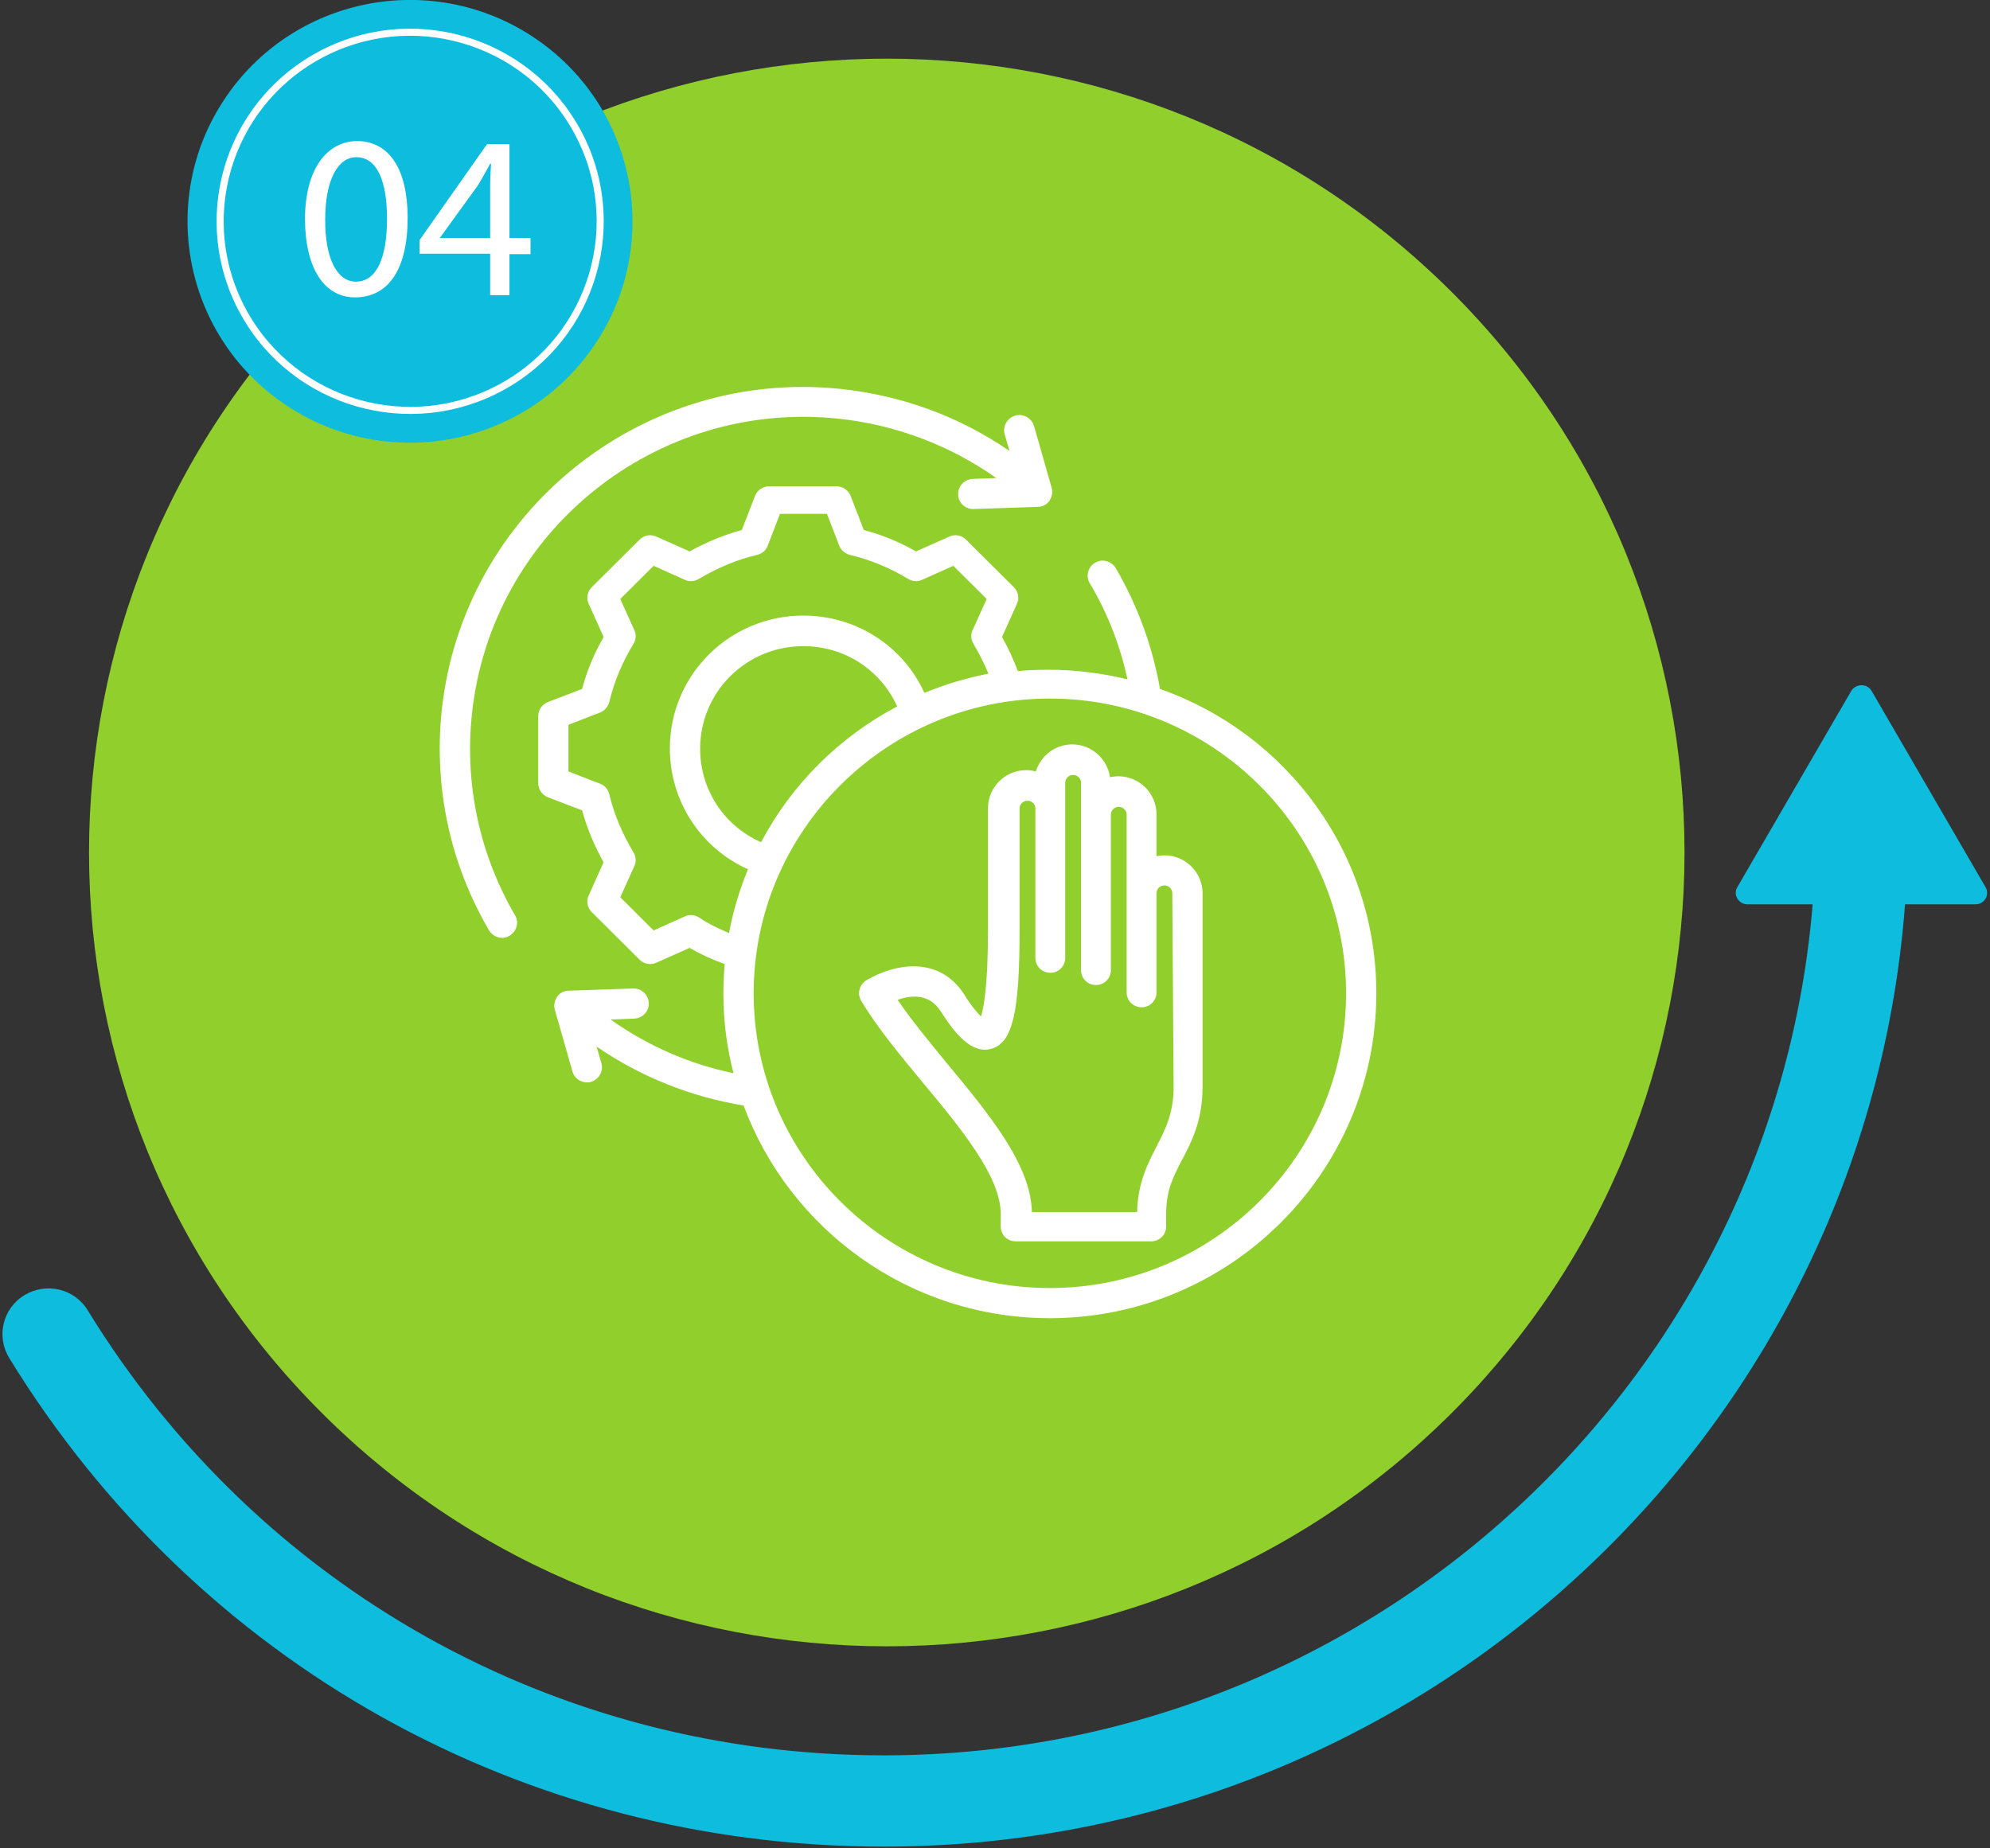 <svg xmlns="http://www.w3.org/2000/svg" width="211" height="196" viewBox="0 0 211 196" fill="none"><rect x="0" y="0" width="211" height="196" fill="#333333" stroke="none"/><g clip-path="url(#clip0_17_150)"><path d="M153.836 149.933C186.869 117.057 186.869 63.754 153.836 30.878C120.804 -1.998 67.247 -1.998 34.215 30.878C1.182 63.754 1.182 117.057 34.215 149.933C67.247 182.809 120.804 182.809 153.836 149.933Z" fill="#91CF2D"></path><path d="M93.706 195.83C55.553 195.83 20.891 176.474 0.977 144.013C-0.419 141.744 0.279 138.734 2.606 137.345C4.885 135.956 7.91 136.65 9.305 138.966C27.451 168.509 58.996 186.152 93.706 186.152C148.189 186.152 192.529 142.022 192.529 87.797C192.529 85.111 194.716 82.935 197.414 82.935C200.113 82.935 202.3 85.111 202.3 87.797C202.253 147.393 153.586 195.83 93.706 195.83Z" fill="#0EBCDE"></path><path d="M198.438 73.257L210.535 94.095C211 94.928 210.396 95.9 209.465 95.9H185.271C184.341 95.9 183.736 94.882 184.201 94.095L196.298 73.257C196.81 72.469 197.973 72.469 198.438 73.257Z" fill="#0EBCDE"></path><path d="M62.826 36.894C70.274 26.257 67.647 11.624 56.959 4.211C46.271 -3.201 31.569 -0.587 24.121 10.05C16.673 20.688 19.299 35.32 29.988 42.733C40.676 50.146 55.378 47.532 62.826 36.894Z" fill="#0EBCDE"></path><path d="M53.215 41.031C62.959 35.686 66.505 23.49 61.134 13.792C55.763 4.094 43.51 0.565 33.765 5.91C24.021 11.255 20.475 23.451 25.846 33.149C31.217 42.847 43.47 46.376 53.215 41.031Z" stroke="white" stroke-width="0.75" stroke-miterlimit="10"></path><path d="M43.224 23.107C43.224 28.571 41.176 31.535 37.64 31.535C34.477 31.535 32.383 28.617 32.336 23.292C32.336 17.92 34.663 14.957 37.919 14.957C41.316 15.003 43.224 18.013 43.224 23.107ZM34.477 23.338C34.477 27.506 35.779 29.867 37.733 29.867C39.967 29.867 41.037 27.274 41.037 23.199C41.037 19.263 40.013 16.67 37.78 16.67C35.872 16.67 34.477 18.985 34.477 23.338Z" fill="white"></path><path d="M51.971 31.257V26.904H44.48V25.468L51.645 15.281H54.018V25.237H56.251V26.95H54.018V31.303H51.971V31.257ZM51.971 25.237V19.865C51.971 19.032 52.017 18.198 52.064 17.365H51.971C51.459 18.291 51.087 18.985 50.621 19.726L46.667 25.191V25.237H51.971Z" fill="white"></path><path d="M54.601 97.049C55.066 97.79 54.787 98.762 54.043 99.225C53.81 99.364 53.531 99.457 53.252 99.457C52.693 99.457 52.182 99.179 51.856 98.669C47.715 91.584 45.993 83.527 46.831 75.377C49.064 54.354 68.047 39.026 89.171 41.249C95.638 41.944 101.733 44.166 107.037 47.825L106.525 46.065C106.293 45.231 106.758 44.352 107.642 44.074C108.479 43.842 109.363 44.305 109.642 45.185L111.504 51.714C111.643 52.178 111.55 52.687 111.271 53.104C110.992 53.52 110.526 53.752 110.015 53.752L103.222 53.983H103.175C102.338 53.983 101.593 53.289 101.593 52.455C101.547 51.575 102.245 50.835 103.129 50.788L105.641 50.696C100.709 47.223 94.987 45.046 88.891 44.398C69.536 42.361 52.089 56.391 50.041 75.701C49.25 83.157 50.832 90.566 54.601 97.049ZM145.934 105.337C145.934 124.323 130.394 139.79 111.317 139.79C96.429 139.79 83.727 130.389 78.842 117.238C73.212 116.312 67.908 114.182 63.255 110.987L63.767 112.747C63.999 113.58 63.534 114.46 62.65 114.738C62.511 114.784 62.371 114.784 62.231 114.784C61.533 114.784 60.882 114.321 60.696 113.626L58.835 107.097C58.695 106.634 58.788 106.125 59.068 105.708C59.347 105.291 59.812 105.06 60.324 105.06L67.117 104.828C68.001 104.782 68.745 105.476 68.792 106.356C68.838 107.236 68.14 107.977 67.256 108.023L64.744 108.116C68.652 110.894 73.072 112.839 77.772 113.812C77.074 111.126 76.701 108.301 76.701 105.384C76.701 104.319 76.748 103.3 76.841 102.235C75.538 101.772 74.329 101.216 73.119 100.522L69.583 102.096C68.978 102.374 68.28 102.235 67.815 101.772L62.743 96.724C62.278 96.261 62.138 95.567 62.417 94.965L63.999 91.445C63.022 89.686 62.231 87.834 61.72 85.935L58.09 84.546C57.486 84.314 57.067 83.712 57.067 83.064V75.933C57.067 75.284 57.486 74.683 58.09 74.451L61.72 73.062C62.231 71.117 63.022 69.265 63.999 67.551L62.417 64.032C62.138 63.43 62.278 62.735 62.743 62.272L67.815 57.225C68.28 56.762 68.978 56.623 69.583 56.901L73.119 58.475C74.887 57.503 76.748 56.716 78.656 56.206L80.051 52.594C80.284 51.992 80.889 51.575 81.54 51.575H88.705C89.357 51.575 89.962 51.992 90.194 52.594L91.59 56.206C93.544 56.716 95.405 57.503 97.127 58.475L100.663 56.901C101.268 56.623 101.966 56.762 102.431 57.225L107.502 62.272C107.968 62.735 108.107 63.43 107.828 64.032L106.246 67.551C106.897 68.709 107.456 69.913 107.921 71.163C108.991 71.071 110.108 71.024 111.178 71.024C114.063 71.024 116.854 71.395 119.553 72.043C118.762 68.477 117.459 65.051 115.551 61.856C115.086 61.115 115.365 60.096 116.11 59.679C116.854 59.216 117.831 59.494 118.297 60.235C120.623 64.217 122.205 68.57 122.996 73.062C136.442 77.785 145.934 90.473 145.934 105.337ZM77.306 98.947C77.725 96.585 78.423 94.363 79.307 92.186C74.282 89.917 71.025 84.963 71.025 79.359C71.025 71.58 77.353 65.282 85.169 65.282C90.799 65.282 95.777 68.524 98.011 73.478C100.151 72.599 102.431 71.904 104.804 71.441C104.338 70.33 103.827 69.311 103.222 68.292C102.943 67.829 102.896 67.273 103.129 66.81L104.618 63.523L101.082 60.003L97.778 61.485C97.313 61.717 96.754 61.67 96.289 61.392C94.382 60.235 92.288 59.355 90.101 58.846C89.589 58.707 89.171 58.336 88.984 57.873L87.682 54.493H82.703L81.401 57.873C81.215 58.383 80.796 58.707 80.284 58.846C78.097 59.355 76.05 60.235 74.096 61.392C73.631 61.67 73.072 61.717 72.607 61.485L69.303 60.003L65.767 63.523L67.256 66.81C67.489 67.273 67.442 67.829 67.163 68.292C66 70.191 65.116 72.275 64.604 74.451C64.465 74.96 64.093 75.377 63.627 75.562L60.277 76.859V81.814L63.627 83.11C64.139 83.296 64.465 83.712 64.604 84.222C65.116 86.398 66 88.436 67.163 90.38C67.442 90.844 67.489 91.399 67.256 91.862L65.767 95.15L69.303 98.669L72.607 97.188C73.072 96.956 73.631 97.002 74.096 97.28C75.119 97.975 76.189 98.484 77.306 98.947ZM95.126 74.914C93.358 71.024 89.543 68.524 85.169 68.524C79.121 68.524 74.235 73.386 74.235 79.406C74.235 83.759 76.794 87.602 80.703 89.315C83.913 83.203 88.984 78.156 95.126 74.914ZM142.723 105.337C142.723 88.111 128.626 74.081 111.317 74.081C94.009 74.081 79.912 88.111 79.912 105.337C79.912 122.564 94.009 136.594 111.317 136.594C128.626 136.594 142.723 122.564 142.723 105.337ZM127.509 94.733V115.247C127.509 118.859 126.346 121.082 125.322 123.027C124.392 124.786 123.647 126.268 123.647 128.722V130.065C123.647 130.945 122.949 131.64 122.065 131.64H107.688C106.804 131.64 106.106 130.945 106.106 130.065V128.722C106.106 124.786 101.919 119.693 97.825 114.784C95.452 111.913 92.986 108.949 91.311 106.125C90.846 105.384 91.125 104.411 91.869 103.948C95.033 102.096 99.639 101.401 102.245 105.476C103.082 106.819 103.687 107.468 104.013 107.792C104.292 106.912 104.757 104.643 104.757 98.577V85.704C104.757 83.481 106.572 81.675 108.805 81.675C109.177 81.675 109.503 81.721 109.829 81.814C110.34 80.147 111.876 78.943 113.69 78.943C115.738 78.943 117.412 80.471 117.692 82.416C117.971 82.369 118.25 82.323 118.576 82.323C120.809 82.323 122.624 84.129 122.624 86.352V90.797C122.903 90.751 123.182 90.705 123.461 90.705C125.694 90.705 127.509 92.511 127.509 94.733ZM124.298 94.733C124.298 94.27 123.926 93.9 123.461 93.9C122.996 93.9 122.624 94.27 122.624 94.733V105.245C122.624 106.125 121.926 106.819 121.042 106.819C120.158 106.819 119.46 106.125 119.46 105.245V86.398C119.46 85.935 119.087 85.565 118.622 85.565C118.157 85.565 117.785 85.935 117.785 86.398V102.883C117.785 103.763 117.087 104.458 116.203 104.458C115.319 104.458 114.621 103.763 114.621 102.883V83.018C114.621 82.555 114.249 82.184 113.783 82.184C113.318 82.184 112.946 82.555 112.946 83.018V101.587C112.946 102.466 112.248 103.161 111.364 103.161C110.48 103.161 109.782 102.466 109.782 101.587V85.75C109.782 85.287 109.41 84.916 108.945 84.916C108.479 84.916 108.107 85.287 108.107 85.75V98.623C108.107 107.375 107.363 110.57 105.129 111.218C102.989 111.82 101.221 109.551 99.732 107.236C98.522 105.337 96.615 105.523 95.173 106.032C96.661 108.208 98.569 110.524 100.43 112.793C104.804 118.072 109.317 123.49 109.41 128.537H120.576C120.623 125.481 121.693 123.397 122.624 121.591C123.554 119.785 124.438 118.072 124.438 115.293L124.298 94.733Z" fill="white"></path></g><defs><clipPath id="clip0_17_150"><rect width="211" height="195.876" fill="white"></rect></clipPath></defs></svg>